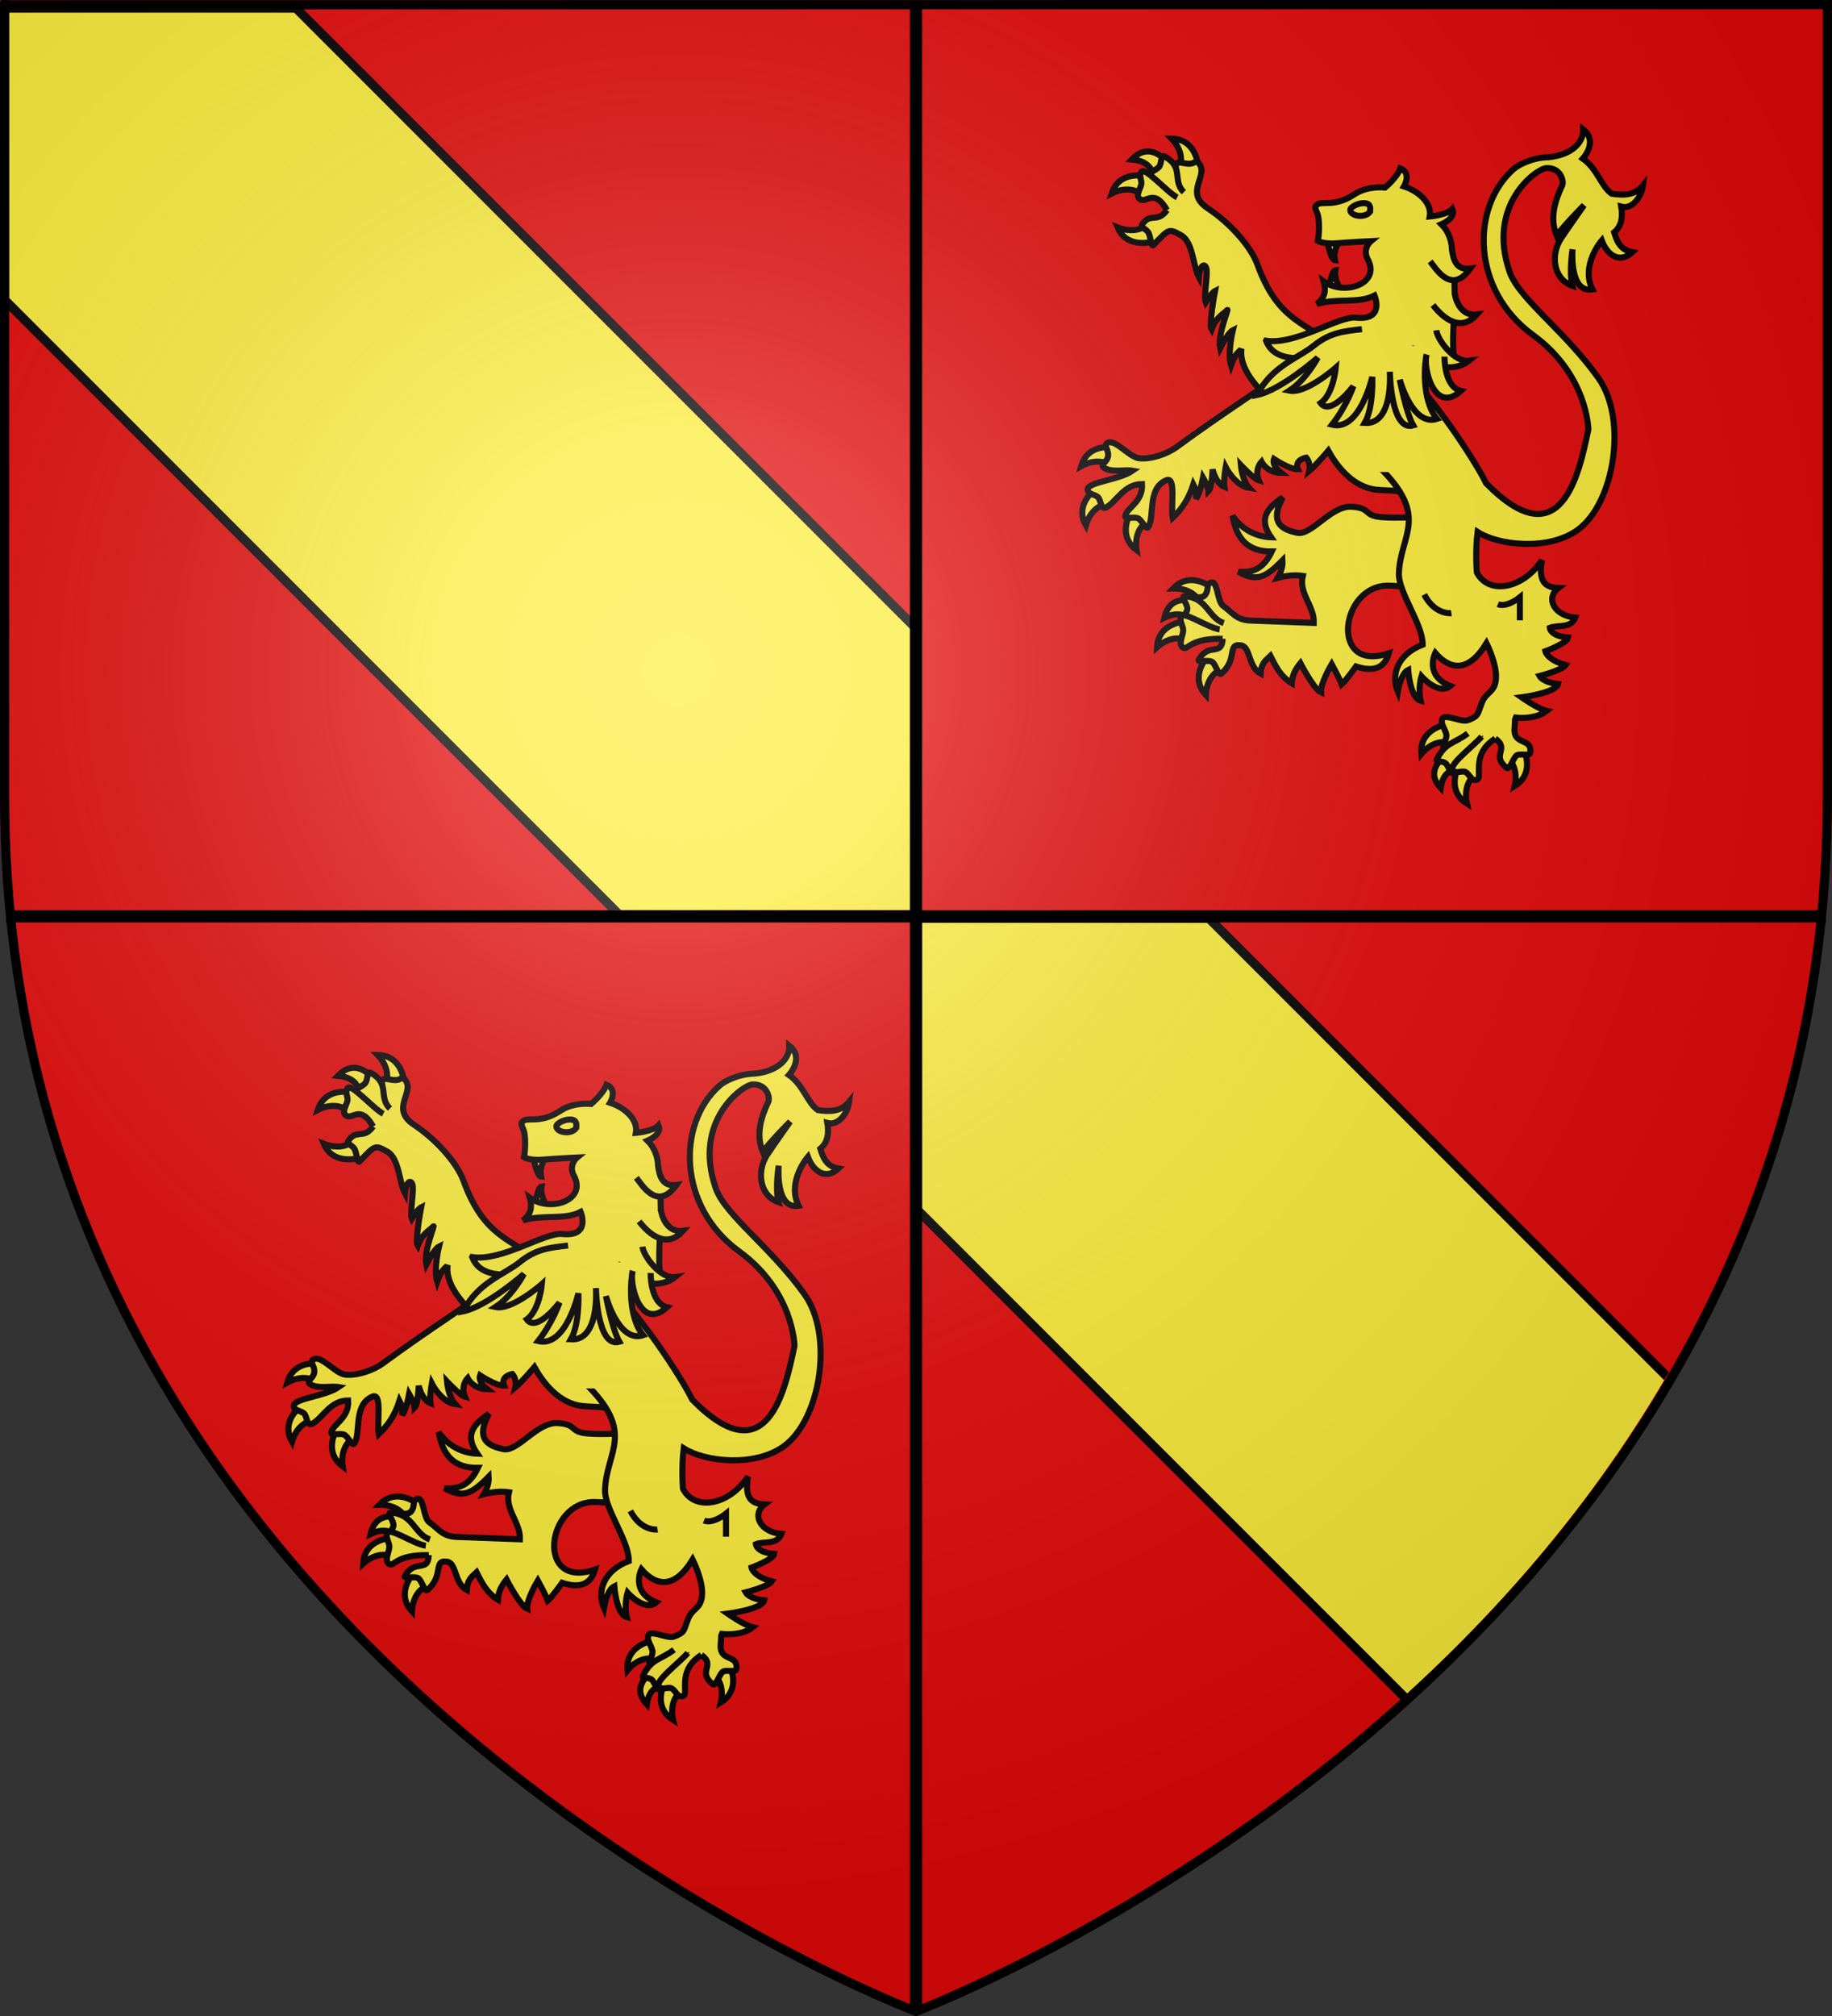 <?xml version="1.0" encoding="UTF-8" standalone="no"?>
<svg
   xmlns:dc="http://purl.org/dc/elements/1.1/"
   xmlns:cc="http://creativecommons.org/ns#"
   xmlns:rdf="http://www.w3.org/1999/02/22-rdf-syntax-ns#"
   xmlns:svg="http://www.w3.org/2000/svg"
   xmlns="http://www.w3.org/2000/svg"
   xmlns:xlink="http://www.w3.org/1999/xlink"
   xmlns:sodipodi="http://sodipodi.sourceforge.net/DTD/sodipodi-0.dtd"
   xmlns:inkscape="http://www.inkscape.org/namespaces/inkscape"
   height="660"
   width="600"
   version="1.0"
   id="svg2"
   sodipodi:version="0.32"
   inkscape:version="0.48.2 r9819"
   sodipodi:docname="Blason_ville_fr_Hagedet (65).svg"
   inkscape:export-filename="/Users/olivier/Desktop/Blason Rouge/Blason_Vide_3D.png"
   inkscape:export-xdpi="144"
   inkscape:export-ydpi="144"
   inkscape:output_extension="org.inkscape.output.svg.inkscape">
  <rect width="100%" height="100%" fill="#333333" stroke="none"/>
  <sodipodi:namedview
     inkscape:window-height="934"
     inkscape:window-width="1280"
     inkscape:pageshadow="2"
     inkscape:pageopacity="0.0"
     guidetolerance="10.0"
     gridtolerance="10.0"
     objecttolerance="10.0"
     borderopacity="1.0"
     bordercolor="#666666"
     pagecolor="#ffffff"
     id="base"
     showgrid="true"
     height="660px"
     inkscape:zoom="1"
     inkscape:cx="220.20358"
     inkscape:cy="325.97329"
     inkscape:window-x="-4"
     inkscape:window-y="-4"
     inkscape:current-layer="layer4"
     showguides="true"
     inkscape:guide-bbox="true"
     inkscape:window-maximized="1"
     inkscape:snap-global="false">
    <inkscape:grid
       type="xygrid"
       id="grid3014" />
  </sodipodi:namedview>
  <defs
     id="defs6">
    <linearGradient
       id="linearGradient2893">
      <stop
         style="stop-color:white;stop-opacity:0.314;"
         offset="0"
         id="stop2895" />
      <stop
         id="stop2897"
         offset="0.19"
         style="stop-color:white;stop-opacity:0.251;" />
      <stop
         style="stop-color:#6b6b6b;stop-opacity:0.125;"
         offset="0.6"
         id="stop2901" />
      <stop
         style="stop-color:black;stop-opacity:0.125;"
         offset="1"
         id="stop2899" />
    </linearGradient>
    <radialGradient
       inkscape:collect="always"
       xlink:href="#linearGradient2893"
       id="radialGradient3163"
       gradientUnits="userSpaceOnUse"
       gradientTransform="matrix(1.353,0,0,1.349,-77.629,-85.747)"
       cx="221.445"
       cy="226.331"
       fx="221.445"
       fy="226.331"
       r="300" />
    <clipPath
       clipPathUnits="userSpaceOnUse"
       id="clipPath3059">
      <g
         id="g3061"
         transform="translate(0.046,-1.136)">
        <rect
           transform="translate(-310,-2)"
           y="-15"
           x="303"
           height="315"
           width="307"
           id="rect3063"
           style="fill:#0000ff;fill-rule:evenodd;stroke:#000000;stroke-width:1px;stroke-linecap:butt;stroke-linejoin:miter;stroke-opacity:1" />
        <use
           height="660"
           width="600"
           transform="matrix(1,0,0,1.237,306,320.153)"
           id="use3065"
           xlink:href="#rect3037"
           y="0"
           x="0" />
      </g>
    </clipPath>
    <clipPath
       clipPathUnits="userSpaceOnUse"
       id="clipPath3208">
      <g
         style="display:inline"
         inkscape:label="Fond écu"
         id="g3210"
         transform="translate(-300.796,-298.312)">
        <path
           inkscape:connector-curvature="0"
           sodipodi:nodetypes="cccccc"
           d="m 300,658.5 c 0,0 298.5,-112.32 298.5,-397.772 0,-285.452 0,-258.552 0,-258.552 l -597,0 0,258.552 C 1.5,546.18 300,658.5 300,658.5 z"
           style="fill:#bababa;fill-opacity:1;fill-rule:evenodd;stroke:none"
           id="path3212" />
      </g>
    </clipPath>
    <style
       type="text/css"
       id="style1959" />
    <style
       type="text/css"
       id="style1961" />
    <style
       type="text/css"
       id="style3310" />
    <style
       type="text/css"
       id="style6" />
    <style
       type="text/css"
       id="style5150" />
    <style
       type="text/css"
       id="style5148" />
    <style
       type="text/css"
       id="style5146" />
    <style
       type="text/css"
       id="style5144" />
    <style
       id="style17318"
       type="text/css" />
    <style
       id="style17320"
       type="text/css" />
    <style
       type="text/css"
       id="style16946" />
    <style
       type="text/css"
       id="style16948" />
    <style
       id="style12013"
       type="text/css" />
    <style
       id="style12015"
       type="text/css" />
    <style
       type="text/css"
       id="style11785" />
    <style
       type="text/css"
       id="style11787" />
    <style
       id="style6877"
       type="text/css" />
    <style
       id="style6875"
       type="text/css" />
    <style
       type="text/css"
       id="style5393" />
    <style
       type="text/css"
       id="style5391" />
    <style
       type="text/css"
       id="style2246" />
    <style
       type="text/css"
       id="style2248" />
    <style
       id="style6034"
       type="text/css" />
    <style
       id="style6032"
       type="text/css" />
    <style
       type="text/css"
       id="style6030" />
    <style
       type="text/css"
       id="style6028" />
    <style
       id="style6026"
       type="text/css" />
    <style
       id="style6024"
       type="text/css" />
    <style
       type="text/css"
       id="style6022" />
    <style
       type="text/css"
       id="style6020" />
    <style
       id="style6018"
       type="text/css" />
    <style
       id="style6016"
       type="text/css" />
    <style
       type="text/css"
       id="style6014" />
    <style
       type="text/css"
       id="style6012" />
  </defs>
  <g
     inkscape:groupmode="layer"
     id="layer3"
     inkscape:label="Fond écu"
     style="display:inline"
     sodipodi:insensitive="true">
    <path
       style="fill:#e20909;fill-opacity:1;fill-rule:evenodd;stroke:none;display:inline"
       d="M 0,0 0,260.43 C 0,274.01 0.672,287.192 1.947,300 L 300,300 300,0 0,0 z"
       id="path3161"
       inkscape:connector-curvature="0" />
    <path
       style="fill:#e20909;fill-opacity:1;fill-rule:evenodd;stroke:none;display:inline"
       d="m 300,300 0,358.5 c 0,0 270.474,-101.957 296,-358.5 l -296,0 z"
       id="path5127"
       inkscape:connector-curvature="0" />
    <path
       style="fill:#e20909;fill-opacity:1;fill-rule:evenodd;stroke:none;display:inline"
       d="m 300,300 0,360 C 300,660 27.698,557.617 2,300 l 298,0 z"
       id="path6098"
       inkscape:connector-curvature="0" />
    <path
       style="fill:#e20909;fill-opacity:1;fill-rule:evenodd;stroke:none;display:inline"
       d="m 600,0 0,260.43 c 0,13.579 -0.672,26.762 -1.947,39.57 L 300,300 300,0 600,0 z"
       id="path6100"
       inkscape:connector-curvature="0" />
  </g>
  <g
     inkscape:groupmode="layer"
     id="layer4"
     inkscape:label="Meubles"
     style="display:inline;opacity:0.99">
    <path
       id="path3028"
       style="fill:#fcef3c;stroke:#000000;stroke-width:3"
       d="m 1.5,1.5 0,95.469 459.312,459.312 C 492.063,527.919 522.636,493.222 547,451.531 L 96.969,1.5 z"
       inkscape:connector-curvature="0"
       transform="translate(-0.046,1.136)"
       clip-path="url(#clipPath3059)" />
    <use
       x="0"
       y="0"
       xlink:href="#path3028"
       id="use3067"
       transform="translate(299,298)"
       width="600"
       height="660"
       clip-path="url(#clipPath3208)" />
    <g
       transform="matrix(0.446,0,0,0.446,60.772,305.897)"
       id="layer1-7"
       inkscape:label="Meubles">
      <g
         transform="matrix(1.651,0,0,1.651,-188.791,-176.053)"
         style="fill:#fcef3c;fill-opacity:1"
         id="g3113">
        <g
           style="fill:#fcef3c;fill-opacity:1"
           id="g3056"
           transform="matrix(1.988,0,0,1.988,652.945,-230.08)">
          <g
             transform="matrix(0.555,0,0,0.554,-393.725,15.541)"
             style="fill:#fcef3c;fill-opacity:1;stroke-width:1.804;stroke-miterlimit:4;stroke-dasharray:none"
             id="g13890">
            <path
               inkscape:connector-curvature="0"
               style="fill:#fcef3c;fill-opacity:1;fill-rule:evenodd;stroke:#000000;stroke-width:2.45;stroke-linecap:butt;stroke-linejoin:miter;stroke-miterlimit:4;stroke-opacity:1;stroke-dasharray:none"
               d="m 291.519,367.871 -2.602,-6.931 c -2.801,2.833 -7.643,3.012 -11.942,1.265 3.014,7.088 10.25,6.788 14.544,5.666 z"
               id="path8484"
               sodipodi:nodetypes="cccc" />
            <path
               inkscape:connector-curvature="0"
               style="fill:#fcef3c;fill-opacity:1;fill-rule:evenodd;stroke:#000000;stroke-width:2.45;stroke-linecap:butt;stroke-linejoin:miter;stroke-miterlimit:4;stroke-opacity:1;stroke-dasharray:none"
               d="m 309.517,337.831 -7.705,0.186 c 1.744,-3.696 0.158,-8.299 -3.108,-11.665 8.007,0.14 10.346,7.032 10.813,11.479 z"
               id="path8482"
               sodipodi:nodetypes="cccc" />
            <path
               inkscape:connector-curvature="0"
               style="fill:#fcef3c;fill-opacity:1;fill-rule:evenodd;stroke:#000000;stroke-width:2.45;stroke-linecap:butt;stroke-linejoin:miter;stroke-miterlimit:4;stroke-opacity:1;stroke-dasharray:none"
               d="m 296.875,355.219 c -3.983,5.538 -6.733,0.737 -10.031,5.875 -0.693,1.079 1.487,1.664 2.438,3.062 1.012,1.488 1.149,6.108 2.094,5.156 6.299,-6.346 5.976,-6.882 11.188,-3.938 4.866,2.75 4.774,12.473 7.156,16.906 0.344,-4.716 2.389,-5.933 3.045,-3.472 0.656,2.461 -1.188,11.266 -0.281,13.594 2.433,-3.916 3.767,-4.559 3.767,-4.559 0,0 -2.615,13.661 -1.404,15.598 1.835,-5.139 5.137,-6.46 6.247,-7.848 1.11,-1.388 -3.981,9.899 -2.782,15.343 3.222,-6.379 5.126,-7.281 5.126,-7.281 0,0 -2.242,9.229 -0.751,14.226 1.908,-5.549 3.526,-5.338 4.219,-6.726 -1.457,10.754 12.781,21.375 12.781,21.375 l 25.656,-22.062 C 352.655,400.613 341.626,400.033 333.312,377.156 330.506,369.433 321.661,360.011 313.406,354.562 303.26,347.866 314.405,341.112 309.438,336 c -0.386,-0.198 -0.641,-0.261 -0.875,-0.25 -0.703,0.033 -1.048,0.744 -2.844,0.75 -2.521,0.008 -5.664,-1.74 -5.25,1.344 0.485,3.609 -0.015,6.322 1.594,8.344"
               id="path8486"
               sodipodi:nodetypes="csssscccccsccccccssccssc" />
            <path
               inkscape:connector-curvature="0"
               sodipodi:nodetypes="cccc"
               id="path8488"
               d="m 296.223,334.987 -4.842,6.008 c -1.091,-3.938 -4.031,-5.805 -8.703,-6.224 5.417,-5.638 10.289,-2.849 13.545,0.215 z"
               style="fill:#fcef3c;fill-opacity:1;fill-rule:evenodd;stroke:#000000;stroke-width:2.45;stroke-linecap:butt;stroke-linejoin:miter;stroke-miterlimit:4;stroke-opacity:1;stroke-dasharray:none" />
            <path
               inkscape:connector-curvature="0"
               style="fill:#fcef3c;fill-opacity:1;fill-rule:evenodd;stroke:#000000;stroke-width:2.45;stroke-linecap:butt;stroke-linejoin:miter;stroke-miterlimit:4;stroke-opacity:1;stroke-dasharray:none"
               d="m 303.654,347.999 c -4.81,-4.707 0.242,-10.004 -7.666,-14.402 -1.876,-1.044 -0.971,2.793 -2.465,4.35 -1.319,1.375 -5.597,2.743 -3.569,4.145 4.398,3.039 5.079,2.46 9.266,8.752"
               id="path8490"
               sodipodi:nodetypes="csssc" />
            <path
               inkscape:connector-curvature="0"
               sodipodi:nodetypes="cccc"
               id="path8492"
               d="m 288.7,341.552 -2.084,7.42 c -3.021,-2.752 -7.887,-2.587 -12.064,-0.453 2.484,-7.613 9.759,-7.826 14.147,-6.967 z"
               style="fill:#fcef3c;fill-opacity:1;fill-rule:evenodd;stroke:#000000;stroke-width:2.45;stroke-linecap:butt;stroke-linejoin:miter;stroke-miterlimit:4;stroke-opacity:1;stroke-dasharray:none" />
            <path
               inkscape:connector-curvature="0"
               sodipodi:nodetypes="csssc"
               id="path8494"
               d="m 300.983,350.107 c -4.242,-2.173 -13.272,-12.93 -14.554,-10.156 -0.901,1.949 0.455,3.336 0.075,4.963 -0.433,1.855 -2.514,4.666 -0.418,5.964 2.602,1.611 5.683,-4.596 10.777,4.343"
               style="fill:#fcef3c;fill-opacity:1;fill-rule:evenodd;stroke:#000000;stroke-width:2.45;stroke-linecap:butt;stroke-linejoin:miter;stroke-miterlimit:4;stroke-opacity:1;stroke-dasharray:none" />
          </g>
          <g
             transform="matrix(0.555,0,0,0.554,-393.725,15.541)"
             style="fill:#fcef3c;fill-opacity:1;stroke-width:1.804;stroke-miterlimit:4;stroke-dasharray:none"
             id="g10292">
            <path
               inkscape:connector-curvature="0"
               style="fill:#fcef3c;fill-opacity:1;fill-rule:evenodd;stroke:#000000;stroke-width:2.45;stroke-linecap:butt;stroke-linejoin:miter;stroke-miterlimit:4;stroke-opacity:1;stroke-dasharray:none"
               d="m 276.134,451.111 -1.804,7.493 c -3.122,-2.636 -7.979,-2.29 -12.072,0 2.197,-7.701 9.459,-8.187 13.876,-7.493 z"
               id="path8465"
               sodipodi:nodetypes="cccc" />
            <path
               inkscape:connector-curvature="0"
               sodipodi:nodetypes="cccc"
               id="path8467"
               d="m 268.683,467.386 4.025,6.572 c -4.072,0.345 -7.259,4.026 -8.533,8.54 -3.895,-6.998 0.895,-12.478 4.508,-15.112 z"
               style="fill:#fcef3c;fill-opacity:1;fill-rule:evenodd;stroke:#000000;stroke-width:2.45;stroke-linecap:butt;stroke-linejoin:miter;stroke-miterlimit:4;stroke-opacity:1;stroke-dasharray:none" />
            <path
               inkscape:connector-curvature="0"
               style="fill:#fcef3c;fill-opacity:1;fill-rule:evenodd;stroke:#000000;stroke-width:2.45;stroke-linecap:butt;stroke-linejoin:miter;stroke-miterlimit:4;stroke-opacity:1;stroke-dasharray:none"
               d="m 282.436,476.849 6.391,4.307 c -3.561,2.005 -4.932,6.677 -4.216,11.312 -6.449,-4.748 -4.368,-11.722 -2.175,-15.619 z"
               id="path8469"
               sodipodi:nodetypes="cccc" />
            <path
               inkscape:connector-curvature="0"
               style="fill:#fcef3c;fill-opacity:1;fill-rule:evenodd;stroke:#000000;stroke-width:2.45;stroke-linecap:butt;stroke-linejoin:miter;stroke-miterlimit:4;stroke-opacity:1;stroke-dasharray:none"
               d="m 362.998,407.402 c -30.574,21.878 -42.722,29.119 -62.165,43.432 -3.98,2.93 -10.465,5.062 -15.125,4.579 -4.267,-0.442 -9.959,-8.375 -13.044,-6.036 -1.383,1.049 0.627,2.307 0.492,4.918 -0.135,2.611 -3.504,3.648 -1.671,4.934 2.907,2.039 8.534,0.648 11.517,1.179 -5.527,3.839 -17.907,4.513 -18.108,7.562 -0.141,2.142 3.528,1.956 4.44,3.469 0.984,1.632 0.991,4.986 3.122,3.747 4.255,-2.476 7.1,-9.32 14.362,-9.366 0.439,7.401 -6.498,9.696 -6.799,13.044 -0.115,1.277 4.022,-0.062 5.412,0.902 1.478,1.025 3.029,4.555 3.816,3.469 2.867,-3.955 -0.584,-15.527 7.285,-18.941 4.147,-1.799 1.758,10.176 2.636,15.125 3.608,-3.377 6.452,-7.586 8.326,-13.46 0.994,1.943 1.226,3.885 1.11,5.828 1.688,-2.868 2.197,-5.735 2.775,-8.603 0,0 2.151,3.677 2.22,5.55 1.388,-1.318 1.665,-8.881 1.665,-8.881 0,0 1.11,5.55 4.718,7.077 -0.416,-2.498 0.555,-7.909 0.555,-7.909 0,0 3.816,7.493 9.436,8.326 -2.845,-3.122 -3.33,-9.158 -3.33,-9.158 0,0 5.134,5.481 7.216,6.105 -1.804,-4.44 1.11,-7.493 1.11,-7.493 0,0 2.081,4.44 7.909,4.51 -3.955,-3.053 -2.914,-5.62 -2.914,-5.62 0,0 6.452,4.302 9.713,4.163 -1.596,-3.885 3.33,-4.718 3.33,-4.718 0,0 1.943,2.081 1.179,5.412 2.775,-2.29 7.701,-8.187 7.701,-8.187 3.006,5.435 9.326,14.529 19.227,15.706 5.909,0.702 11.381,-0.57 17.891,4.622 l -6.036,-67.23 -29.972,1.943 z"
               id="path7564"
               sodipodi:nodetypes="cssssscssscssssccccccccccccccccccsccc" />
          </g>
          <g
             transform="matrix(0.555,0,0,0.554,-393.725,15.541)"
             style="fill:#fcef3c;fill-opacity:1;stroke-width:1.804;stroke-miterlimit:4;stroke-dasharray:none"
             id="g10298">
            <path
               inkscape:connector-curvature="0"
               sodipodi:nodetypes="cccc"
               id="path8471"
               d="m 315.117,507.75 -5.075,5.8 c -1.542,-3.784 -6.005,-5.731 -10.694,-5.602 5.52,-5.802 12.178,-2.862 15.769,-0.198 z"
               style="fill:#fcef3c;fill-opacity:1;fill-rule:evenodd;stroke:#000000;stroke-width:2.45;stroke-linecap:butt;stroke-linejoin:miter;stroke-miterlimit:4;stroke-opacity:1;stroke-dasharray:none" />
            <path
               inkscape:connector-curvature="0"
               sodipodi:nodetypes="cccc"
               id="path8477"
               d="m 313.377,535.237 5.456,5.444 c -3.877,1.291 -6.112,5.617 -6.29,10.304 -5.428,-5.888 -2.059,-12.339 0.835,-15.748 z"
               style="fill:#fcef3c;fill-opacity:1;fill-rule:evenodd;stroke:#000000;stroke-width:2.45;stroke-linecap:butt;stroke-linejoin:miter;stroke-miterlimit:4;stroke-opacity:1;stroke-dasharray:none" />
            <path
               inkscape:connector-curvature="0"
               style="fill:#fcef3c;fill-opacity:1;fill-rule:evenodd;stroke:#000000;stroke-width:2.45;stroke-linecap:butt;stroke-linejoin:miter;stroke-miterlimit:4;stroke-opacity:1;stroke-dasharray:none"
               d="m 319.312,528.25 c -0.337,7.406 -5.676,1.278 -9.656,8.531 -0.617,1.124 4.282,-0.197 5.562,0.906 1.363,1.174 2.479,5.558 3.5,4.688 6.942,-5.924 2.123,-12.379 8.062,-11.438 3.759,0.596 2.835,8.777 7.826,11.397 0.255,-4.186 1.966,-5.25 3.956,-7.147 2.178,4.305 4.079,8.264 8.616,11.043 0.188,-3.257 1.486,-5.681 3.477,-8.106 0,0 5.434,10.57 8.312,11.781 -0.313,-3.714 4.312,-11.375 4.312,-11.375 0,0 3.021,5.533 4.015,8.121 1.653,-1.392 5.773,-7.21 5.773,-7.21 7.005,2.288 11.511,0.759 13.243,-5.348 -24.103,8.279 -19.681,-27.718 -0.014,-27.267 6.506,0.15 12.92,1.329 12.92,1.329 L 400.312,478.875 c 0,0 -9.978,0.911 -17.122,0.281 -7.388,-0.651 -3.781,-3.702 -11.938,-4.188 -8.324,-0.5 -16.169,11.875 -22.006,10.501 -4.632,-1.09 -11.792,-3.048 -5.685,-14.251 -6.568,4.463 -9.806,8.717 -4.719,16.094 -5.593,-0.2 -11.742,-2.899 -15.531,-8.719 1.594,9.53 6.309,14.551 15.812,14.438 -2.616,5.435 -6.273,8.927 -13.469,8.188 7.176,4.019 10.744,2.627 17.781,-4.594 0.187,2.424 -0.598,4.708 -1.938,7.062 3.375,-0.895 6.75,-1.305 10.125,-0.812 -1.712,7.166 4.693,12.181 4.438,19 l -25.125,-0.938 c -6.207,-0.139 -7.529,-3.232 -11.375,-5.906 -2.671,-1.857 -2.094,-11.253 -5.406,-9.25 -1.485,0.898 -0.322,2.844 -1.969,4.875 -1.587,1.958 -5.325,-0.371 -4.125,2.5 1.405,3.36 4.202,4.747 6.281,6.281"
               id="path8457"
               sodipodi:nodetypes="csssscccccccccsccsssccccccccccssssc" />
            <path
               inkscape:connector-curvature="0"
               style="fill:#fcef3c;fill-opacity:1;fill-rule:evenodd;stroke:#000000;stroke-width:2.45;stroke-linecap:butt;stroke-linejoin:miter;stroke-miterlimit:4;stroke-opacity:1;stroke-dasharray:none"
               d="m 307.594,513.067 -1.114,7.636 c -2.942,-2.836 -6.423,-2.949 -10.658,-0.934 1.798,-7.609 7.41,-7.685 11.772,-6.702 z"
               id="path8473"
               sodipodi:nodetypes="cccc" />
            <path
               inkscape:connector-curvature="0"
               sodipodi:nodetypes="csssc"
               id="path8459"
               d="m 319.757,521.939 c -6.365,-2.187 -6.598,-10.245 -15.628,-10.824 -2.142,-0.137 1.55,3.585 0.869,5.632 -0.601,1.808 -3.4,4.269 -0.967,4.664 5.276,0.857 5.866,1.319 12.349,5.205"
               style="fill:#fcef3c;fill-opacity:1;fill-rule:evenodd;stroke:#000000;stroke-width:2.45;stroke-linecap:butt;stroke-linejoin:miter;stroke-miterlimit:4;stroke-opacity:1;stroke-dasharray:none" />
            <path
               inkscape:connector-curvature="0"
               style="fill:#fcef3c;fill-opacity:1;fill-rule:evenodd;stroke:#000000;stroke-width:2.45;stroke-linecap:butt;stroke-linejoin:miter;stroke-miterlimit:4;stroke-opacity:1;stroke-dasharray:none"
               d="m 304.732,521.258 -0.086,7.707 c -3.632,-1.873 -8.289,-0.451 -11.768,2.695 0.422,-7.997 7.392,-10.092 11.853,-10.402 z"
               id="path8475"
               sodipodi:nodetypes="cccc" />
            <path
               inkscape:connector-curvature="0"
               style="fill:#fcef3c;fill-opacity:1;fill-rule:evenodd;stroke:#000000;stroke-width:2.45;stroke-linecap:butt;stroke-linejoin:miter;stroke-miterlimit:4;stroke-opacity:1;stroke-dasharray:none"
               d="m 318.123,524.458 c -4.754,-0.541 -15.194,-7.964 -15.712,-4.952 -0.364,2.116 0.945,3.632 1.001,5.302 0.063,1.904 -2.2,5.66 -0.131,7.001 2.132,1.382 2.346,-3.809 16.025,-3.547"
               id="path8453"
               sodipodi:nodetypes="csssc" />
          </g>
          <path
             inkscape:connector-curvature="0"
             style="fill:#fcef3c;fill-opacity:1;fill-rule:evenodd;stroke:#000000;stroke-width:1.358;stroke-linecap:butt;stroke-linejoin:miter;stroke-miterlimit:4;stroke-opacity:1;stroke-dasharray:none"
             d="m -166.369,327.309 0.568,4.232 c -2.143,-0.737 -4.586,0.414 -6.245,2.415 -0.406,-4.419 3.253,-6.122 5.677,-6.648 z"
             id="path8496"
             sodipodi:nodetypes="cccc" />
          <path
             inkscape:connector-curvature="0"
             style="fill:#fcef3c;fill-opacity:1;fill-rule:evenodd;stroke:#000000;stroke-width:1.358;stroke-linecap:butt;stroke-linejoin:miter;stroke-miterlimit:4;stroke-opacity:1;stroke-dasharray:none"
             d="m -149.292,332.62 -3.723,2.099 c 1.881,1.263 2.435,3.904 1.836,6.432 3.775,-2.34 2.93,-6.283 1.888,-8.532 z"
             id="path8498"
             sodipodi:nodetypes="cccc" />
          <path
             inkscape:connector-curvature="0"
             sodipodi:nodetypes="cssssssccccccccsccccssccccccccccccsccsssssccccccccccccccssssc"
             id="path11197"
             d="m -161.123,330.157 c -1.344,0.498 -3.371,3.208 -5.357,2.84 -1.697,-0.315 0.409,-2.219 -0.017,-3.549 -0.442,-1.38 -1.005,-1.93 -0.971,-2.891 0.077,-2.143 4.221,0.518 5.894,-0.156 2.41,-0.971 2.022,-1.217 3.072,-3.906 0.992,-2.539 2.874,-2.138 3.141,-5.357 0.266,-3.219 -2.113,-7.943 -2.113,-7.943 -4.028,6.581 -8.094,6.051 -11.468,2.177 0,0 -2.538,5.005 3.349,7.388 -2.619,2.191 -6.435,-2.159 -6.435,-2.159 0,0 -0.826,2.663 -0.181,5.46 -2.358,-0.624 -2.783,-6.88 -2.783,-6.88 -1.276,0.621 -1.974,2.856 -2.325,4.861 -1.66,-3.992 0.143,-8.445 5.565,-10.515 0.024,-4.664 -5.464,-11.653 -5.318,-15.952 0.302,-8.737 6.987,-12.704 -4.492,-23.861 l 2.15,-25.14 c 9.315,7.938 19.866,24.646 21.833,28.829 16.784,17.125 20.766,-1.86 22.895,-12 0,10e-6 -0.14,-12.228 -12.396,-21.141 -13.664,-9.937 -14.009,-28.466 -4.386,-37.052 1.114,-0.994 4.166,-2.624 7.917,-2.701 5.252,-0.538 7.809,-3.363 7.703,-6.216 3.474,2.683 -0.081,6.53 -0.081,6.53 3.247,2.231 4.107,6.231 6.469,7.847 2.732,0.415 5.198,0.361 7.004,-1.853 -0.292,2.362 -2.316,5.453 -4.879,4.74 0.348,2.137 0.195,4.274 -1.574,5.758 0.587,1.858 1.251,3.908 4.071,4.421 -2.975,2.742 -5.72,0.487 -6.848,-2.614 0,0 -4.792,5.541 -2.076,10.96 -5.29,0.882 -4.46,-8.968 -4.46,-8.968 0,0 -0.82,5.147 -0.039,8.161 -4.249,-1.473 -4.988,-6.931 -2.508,-10.653 1.488,-2.232 5.112,-7.372 5.112,-7.372 0,0 -4.024,4.007 -6.122,6.755 -1.636,-3.863 -0.327,-7.917 1.234,-11.176 0.423,-0.884 -0.254,-4.063 -3.577,-3.886 -2.083,0.111 -13.392,8.055 -8.194,23.174 2.078,6.043 12.317,13.163 19.868,23.755 6.607,9.269 3.585,28.039 -4.629,33.988 -6.548,4.742 -17.761,3.449 -22.399,0.45 -0.558,4.536 -0.156,9.073 -0.156,9.073 2.681,5.129 10.405,3.608 14.549,-2.757 -0.797,4.598 0.561,6.12 3.689,6.22 -2.936,2.243 -0.983,6.216 3.779,6.614 -1.016,2.536 -3.802,1.535 -5.704,2.303 0,0 0.105,1.857 4.091,2.164 -0.247,1.307 -5.08,3.065 -5.08,3.065 0,0 0.33,1.927 4.542,3.082 -0.753,1.154 -5.86,2.459 -5.86,2.459 0,0 0.774,1.46 4.161,1.766 -0.385,1.998 -8.165,2.995 -8.165,2.995 0,0 3.675,2.594 5.621,3.037 -2.596,2.057 -6.921,1.5 -6.921,1.5 -0.351,0.801 -0.051,0.147 -0.26,2.199 -0.43,4.221 3.979,2.124 3.502,5.679 -0.099,0.737 -1.884,0.192 -2.843,0.467 -0.901,0.259 -1.662,3.578 -2.496,2.874 -3.506,-2.958 0.838,-4.123 -2.496,-6.527"
             style="fill:#fcef3c;fill-opacity:1;fill-rule:evenodd;stroke:#000000;stroke-width:1.358;stroke-linecap:butt;stroke-linejoin:miter;stroke-miterlimit:4;stroke-opacity:1;stroke-dasharray:none" />
          <path
             inkscape:connector-curvature="0"
             sodipodi:nodetypes="cccc"
             id="path8502"
             d="m -167.298,334.825 2.876,2.552 c -1.984,0.452 -2.981,1.874 -3.297,4.192 -2.679,-2.83 -1.179,-5.193 0.42,-6.744 z"
             style="fill:#fcef3c;fill-opacity:1;fill-rule:evenodd;stroke:#000000;stroke-width:1.358;stroke-linecap:butt;stroke-linejoin:miter;stroke-miterlimit:4;stroke-opacity:1;stroke-dasharray:none" />
          <path
             inkscape:connector-curvature="0"
             style="fill:#fcef3c;fill-opacity:1;fill-rule:evenodd;stroke:#000000;stroke-width:1.358;stroke-linecap:butt;stroke-linejoin:miter;stroke-miterlimit:4;stroke-opacity:1;stroke-dasharray:none"
             d="m -161.65,329.353 c -2.949,2.286 -5.023,1.926 -6.935,5.813 -0.384,0.78 1.404,0.139 2.147,1.076 0.656,0.828 1.025,2.718 1.948,1.71 2.002,-2.185 2.73,-5.682 6.504,-7.507"
             id="path8504"
             sodipodi:nodetypes="csssc" />
          <path
             inkscape:connector-curvature="0"
             sodipodi:nodetypes="cccc"
             id="path8506"
             d="m -163.697,336.544 3.717,2.111 c -1.885,1.257 -2.447,3.896 -1.856,6.427 -3.767,-2.352 -2.91,-6.292 -1.861,-8.537 z"
             style="fill:#fcef3c;fill-opacity:1;fill-rule:evenodd;stroke:#000000;stroke-width:1.358;stroke-linecap:butt;stroke-linejoin:miter;stroke-miterlimit:4;stroke-opacity:1;stroke-dasharray:none" />
          <path
             inkscape:connector-curvature="0"
             sodipodi:nodetypes="csssc"
             id="path8508"
             d="m -158.548,330.064 c -1.696,2.039 -7.675,6.444 -6.435,7.599 0.871,0.811 2.088,-0.104 2.88,0.377 0.903,0.549 1.304,2.2 2.555,1.648 1.289,-0.569 -1.555,-5.588 4.034,-9.158"
             style="fill:#fcef3c;fill-opacity:1;fill-rule:evenodd;stroke:#000000;stroke-width:1.358;stroke-linecap:butt;stroke-linejoin:miter;stroke-miterlimit:4;stroke-opacity:1;stroke-dasharray:none" />
          <path
             inkscape:connector-curvature="0"
             id="path11199"
             d="m -171.408,298.309 c 2.463,4.69 6.081,4.152 6.081,4.152"
             style="fill:#fcef3c;fill-opacity:1;fill-rule:evenodd;stroke:#000000;stroke-width:1.358;stroke-linecap:butt;stroke-linejoin:miter;stroke-miterlimit:4;stroke-opacity:1;stroke-dasharray:none" />
          <path
             inkscape:connector-curvature="0"
             id="path11201"
             d="m -154.934,300.462 c 2.001,0.846 4.927,-1.538 4.927,-1.538 l 0,5.151"
             style="fill:#fcef3c;fill-opacity:1;fill-rule:evenodd;stroke:#000000;stroke-width:1.358;stroke-linecap:butt;stroke-linejoin:miter;stroke-miterlimit:4;stroke-opacity:1;stroke-dasharray:none" />
          <rect
             y="242.039"
             x="-184.594"
             height="28.867"
             width="6.913"
             id="rect11205"
             style="fill:#fcef3c;fill-opacity:1;fill-rule:nonzero;stroke:none" />
          <path
             inkscape:connector-curvature="0"
             style="fill:#fcef3c;fill-opacity:1;fill-rule:evenodd;stroke:#000000;stroke-width:1.358;stroke-linecap:butt;stroke-linejoin:miter;stroke-miterlimit:4;stroke-opacity:1;stroke-dasharray:none"
             d="m -192.731,229.731 c 0,0 0.639,-3.9 1.457,-3.975 -0.431,2.123 1.391,4.747 1.391,4.747 l -2.848,-0.772 z"
             id="path14804"
             sodipodi:nodetypes="cccc" />
          <path
             inkscape:connector-curvature="0"
             sodipodi:nodetypes="cccc"
             id="path14802"
             d="m -193.27,218.468 c 0,0 0.828,4.978 1.886,5.074 -0.558,-2.71 1.501,-4.882 1.501,-4.882 l -3.387,-0.192 z"
             style="fill:#fcef3c;fill-opacity:1;fill-rule:evenodd;stroke:#000000;stroke-width:1.358;stroke-linecap:butt;stroke-linejoin:miter;stroke-miterlimit:4;stroke-opacity:1;stroke-dasharray:none" />
          <path
             inkscape:connector-curvature="0"
             sodipodi:nodetypes="ccccscccccccsssscscscccsc"
             id="path14798"
             d="m -206.803,241.549 c 2.455,6.173 11.104,2.899 16.656,4.349 l 17.854,-2.827 7.637,2.938 c -0.721,-4.494 0.128,-10.526 0.069,-15.135 -0.076,-5.899 -0.616,-9.764 -0.616,-9.764 -0.073,-2.211 -0.975,-4.26 -2.354,-5.601 0,0 3.334,-1.345 2.449,-3.425 -1.157,1.345 -5.062,1.685 -5.062,1.685 0.508,-2.809 -2.195,-5.563 -5.77,-6.741 0,0 1.81,-2.99 -0.816,-4.023 -0.721,2.066 -3.429,4.295 -3.429,4.295 0,0 -3.557,-0.463 -6.532,1.305 -1.128,0.67 -2.675,1.875 -5.615,2.12 -1.046,0.088 -2.724,-0.093 -3.039,0.408 -0.207,0.329 -0.816,0.054 0.014,1.862 0.578,1.258 0.476,4.77 0.15,6.211 0,0 1.194,0.801 4.246,0.544 3.062,-0.258 7.634,-0.476 7.634,-0.476 0,0 -2.025,1.646 -0.708,4.077 2.949,5.443 -5.203,8.25 -9.866,4.933 0.635,2.338 0.127,3.751 -1.524,5.056 4.463,-1.395 9.308,-0.018 12.901,-1.903 0,0 2.403,5.632 -4.137,4.947 -3.892,-0.408 -13.412,6.164 -20.14,5.164 z"
             style="fill:#fcef3c;fill-opacity:1;fill-rule:evenodd;stroke:#000000;stroke-width:1.358;stroke-linecap:butt;stroke-linejoin:miter;stroke-miterlimit:4;stroke-opacity:1;stroke-dasharray:none" />
          <path
             inkscape:connector-curvature="0"
             sodipodi:nodetypes="ccc"
             id="path12989"
             d="m -165.203,221.111 c 0.283,2.244 0.941,4.736 4.098,4.307 -4.224,5.883 -7.615,0.118 -8.964,-1.615"
             style="fill:#fcef3c;fill-opacity:1;fill-rule:evenodd;stroke:#000000;stroke-width:1.358;stroke-linecap:butt;stroke-linejoin:miter;stroke-miterlimit:4;stroke-opacity:1;stroke-dasharray:none" />
          <path
             inkscape:connector-curvature="0"
             id="path14789"
             d="m -164.587,230.874 c 0.283,2.244 1.788,5.236 4.945,4.807 -4.109,4.653 -8.461,-0.382 -9.811,-2.115"
             style="fill:#fcef3c;fill-opacity:1;fill-rule:evenodd;stroke:#000000;stroke-width:1.358;stroke-linecap:butt;stroke-linejoin:miter;stroke-miterlimit:4;stroke-opacity:1;stroke-dasharray:none" />
          <path
             inkscape:connector-curvature="0"
             sodipodi:nodetypes="csssc"
             id="path14808"
             d="m -183.491,212.331 c 0,0.714 -1.001,1.293 -2.233,1.293 -1.233,0 -2.233,-0.579 -2.233,-1.293 0,-0.714 1.726,-1.552 2.959,-1.552 1.233,0 1.566,0.464 1.508,1.552 z"
             style="fill:#fcef3c;fill-opacity:1;fill-rule:nonzero;stroke:#000000;stroke-width:1.358;stroke-linecap:round;stroke-linejoin:miter;stroke-miterlimit:4;stroke-opacity:1;stroke-dasharray:none;stroke-dashoffset:0" />
          <path
             inkscape:connector-curvature="0"
             style="fill:#fcef3c;fill-opacity:1;fill-rule:evenodd;stroke:#000000;stroke-width:1.358;stroke-linecap:butt;stroke-linejoin:miter;stroke-miterlimit:4;stroke-opacity:1;stroke-dasharray:none"
             d="m -168.706,239.216 c 0.283,2.244 4.136,7.235 7.293,6.806 -4.648,3.73 -12.387,-0.613 -13.736,-2.346"
             id="path14811"
             sodipodi:nodetypes="ccc" />
          <path
             inkscape:connector-curvature="0"
             sodipodi:nodetypes="cscccccccccccccccc"
             id="path14813"
             d="m -185.341,238.957 c -3.945,0.48 -7.102,0.69 -10.811,3.719 -3.248,2.652 -9.505,4.625 -12.629,11.004 5.347,-1.119 13.548,-8.342 13.548,-8.342 0,0 -2.55,4.901 -6.351,7.381 3.705,0.788 10.392,-5.151 10.392,-5.151 0,0 -0.52,5.881 -3.387,7.919 2.213,3.037 7.313,-3.767 7.313,-3.767 0,0 -1.443,4.363 -4.773,8.611 6.216,1.557 9.007,-10.686 9.007,-10.686 0,0 0.327,6.823 -1.694,10.302 6.524,0.404 5.62,-11.455 5.62,-11.455 0,0 0.212,13.473 5.235,11.993 -1.597,-2.787 -3.002,-10.225 -3.002,-10.225 0,0 2.829,10.571 8.314,8.764 -3.599,-4.421 -2.723,-12.81 -2.309,-14.377 -0.895,2.431 1.578,13.685 7.659,8.111 -3.81,-0.923 -3.657,-7.65 -3.657,-7.65"
             style="fill:#fcef3c;fill-opacity:1;fill-rule:evenodd;stroke:#000000;stroke-width:1.358;stroke-linecap:butt;stroke-linejoin:miter;stroke-miterlimit:4;stroke-opacity:1;stroke-dasharray:none" />
        </g>
      </g>
    </g>
    <use
       x="0"
       y="0"
       xlink:href="#layer1-7"
       id="use3474"
       transform="translate(260,-300)"
       width="600"
       height="660" />
  </g>
  <g
     inkscape:groupmode="layer"
     id="layer2"
     inkscape:label="Reflet final"
     sodipodi:insensitive="true"
     style="display:inline">
    <path
       sodipodi:nodetypes="cccccc"
       d="M 300,658.5 C 300,658.5 598.5,546.18 598.5,260.728 C 598.5,-24.723 598.5,2.176 598.5,2.176 L 1.5,2.176 L 1.5,260.728 C 1.5,546.18 300,658.5 300,658.5 z "
       style="opacity:1;fill:url(#radialGradient3163);fill-opacity:1;fill-rule:evenodd;stroke:none;stroke-width:1px;stroke-linecap:butt;stroke-linejoin:miter;stroke-opacity:1"
       id="path2875"
       inkscape:export-xdpi="144"
       inkscape:export-ydpi="144" />
  </g>
  <g
     inkscape:groupmode="layer"
     id="layer1"
     inkscape:label="Contour final"
     style="display:inline"
     sodipodi:insensitive="true">
    <rect
       style="fill:#000000;fill-opacity:1;stroke:none;stroke-width:15;stroke-linecap:round;stroke-linejoin:round;stroke-miterlimit:4;stroke-dasharray:none;display:inline"
       id="rect7071"
       width="4"
       height="656"
       x="298"
       y="2" />
    <rect
       style="fill:#000000;fill-opacity:1;stroke:none;stroke-width:15;stroke-linecap:round;stroke-linejoin:round;stroke-miterlimit:4;stroke-dasharray:none;display:inline"
       id="rect7073"
       width="4"
       height="596"
       x="298"
       y="-598"
       transform="matrix(0,1,-1,0,0,0)" />
    <path
       sodipodi:nodetypes="cccccc"
       d="M 300,658.5 C 300,658.5 1.5,546.18 1.5,260.728 C 1.5,-24.723 1.5,1.558 1.5,1.558 L 598.5,1.499 L 598.5,260.728 C 598.5,546.18 300,658.5 300,658.5 z "
       style="opacity:1;fill:none;fill-opacity:1;fill-rule:evenodd;stroke:#000000;stroke-width:3;stroke-linecap:butt;stroke-linejoin:miter;stroke-miterlimit:4;stroke-dasharray:none;stroke-opacity:1"
       id="path1411"
       inkscape:export-xdpi="144"
       inkscape:export-ydpi="144" />
  </g>
</svg>
